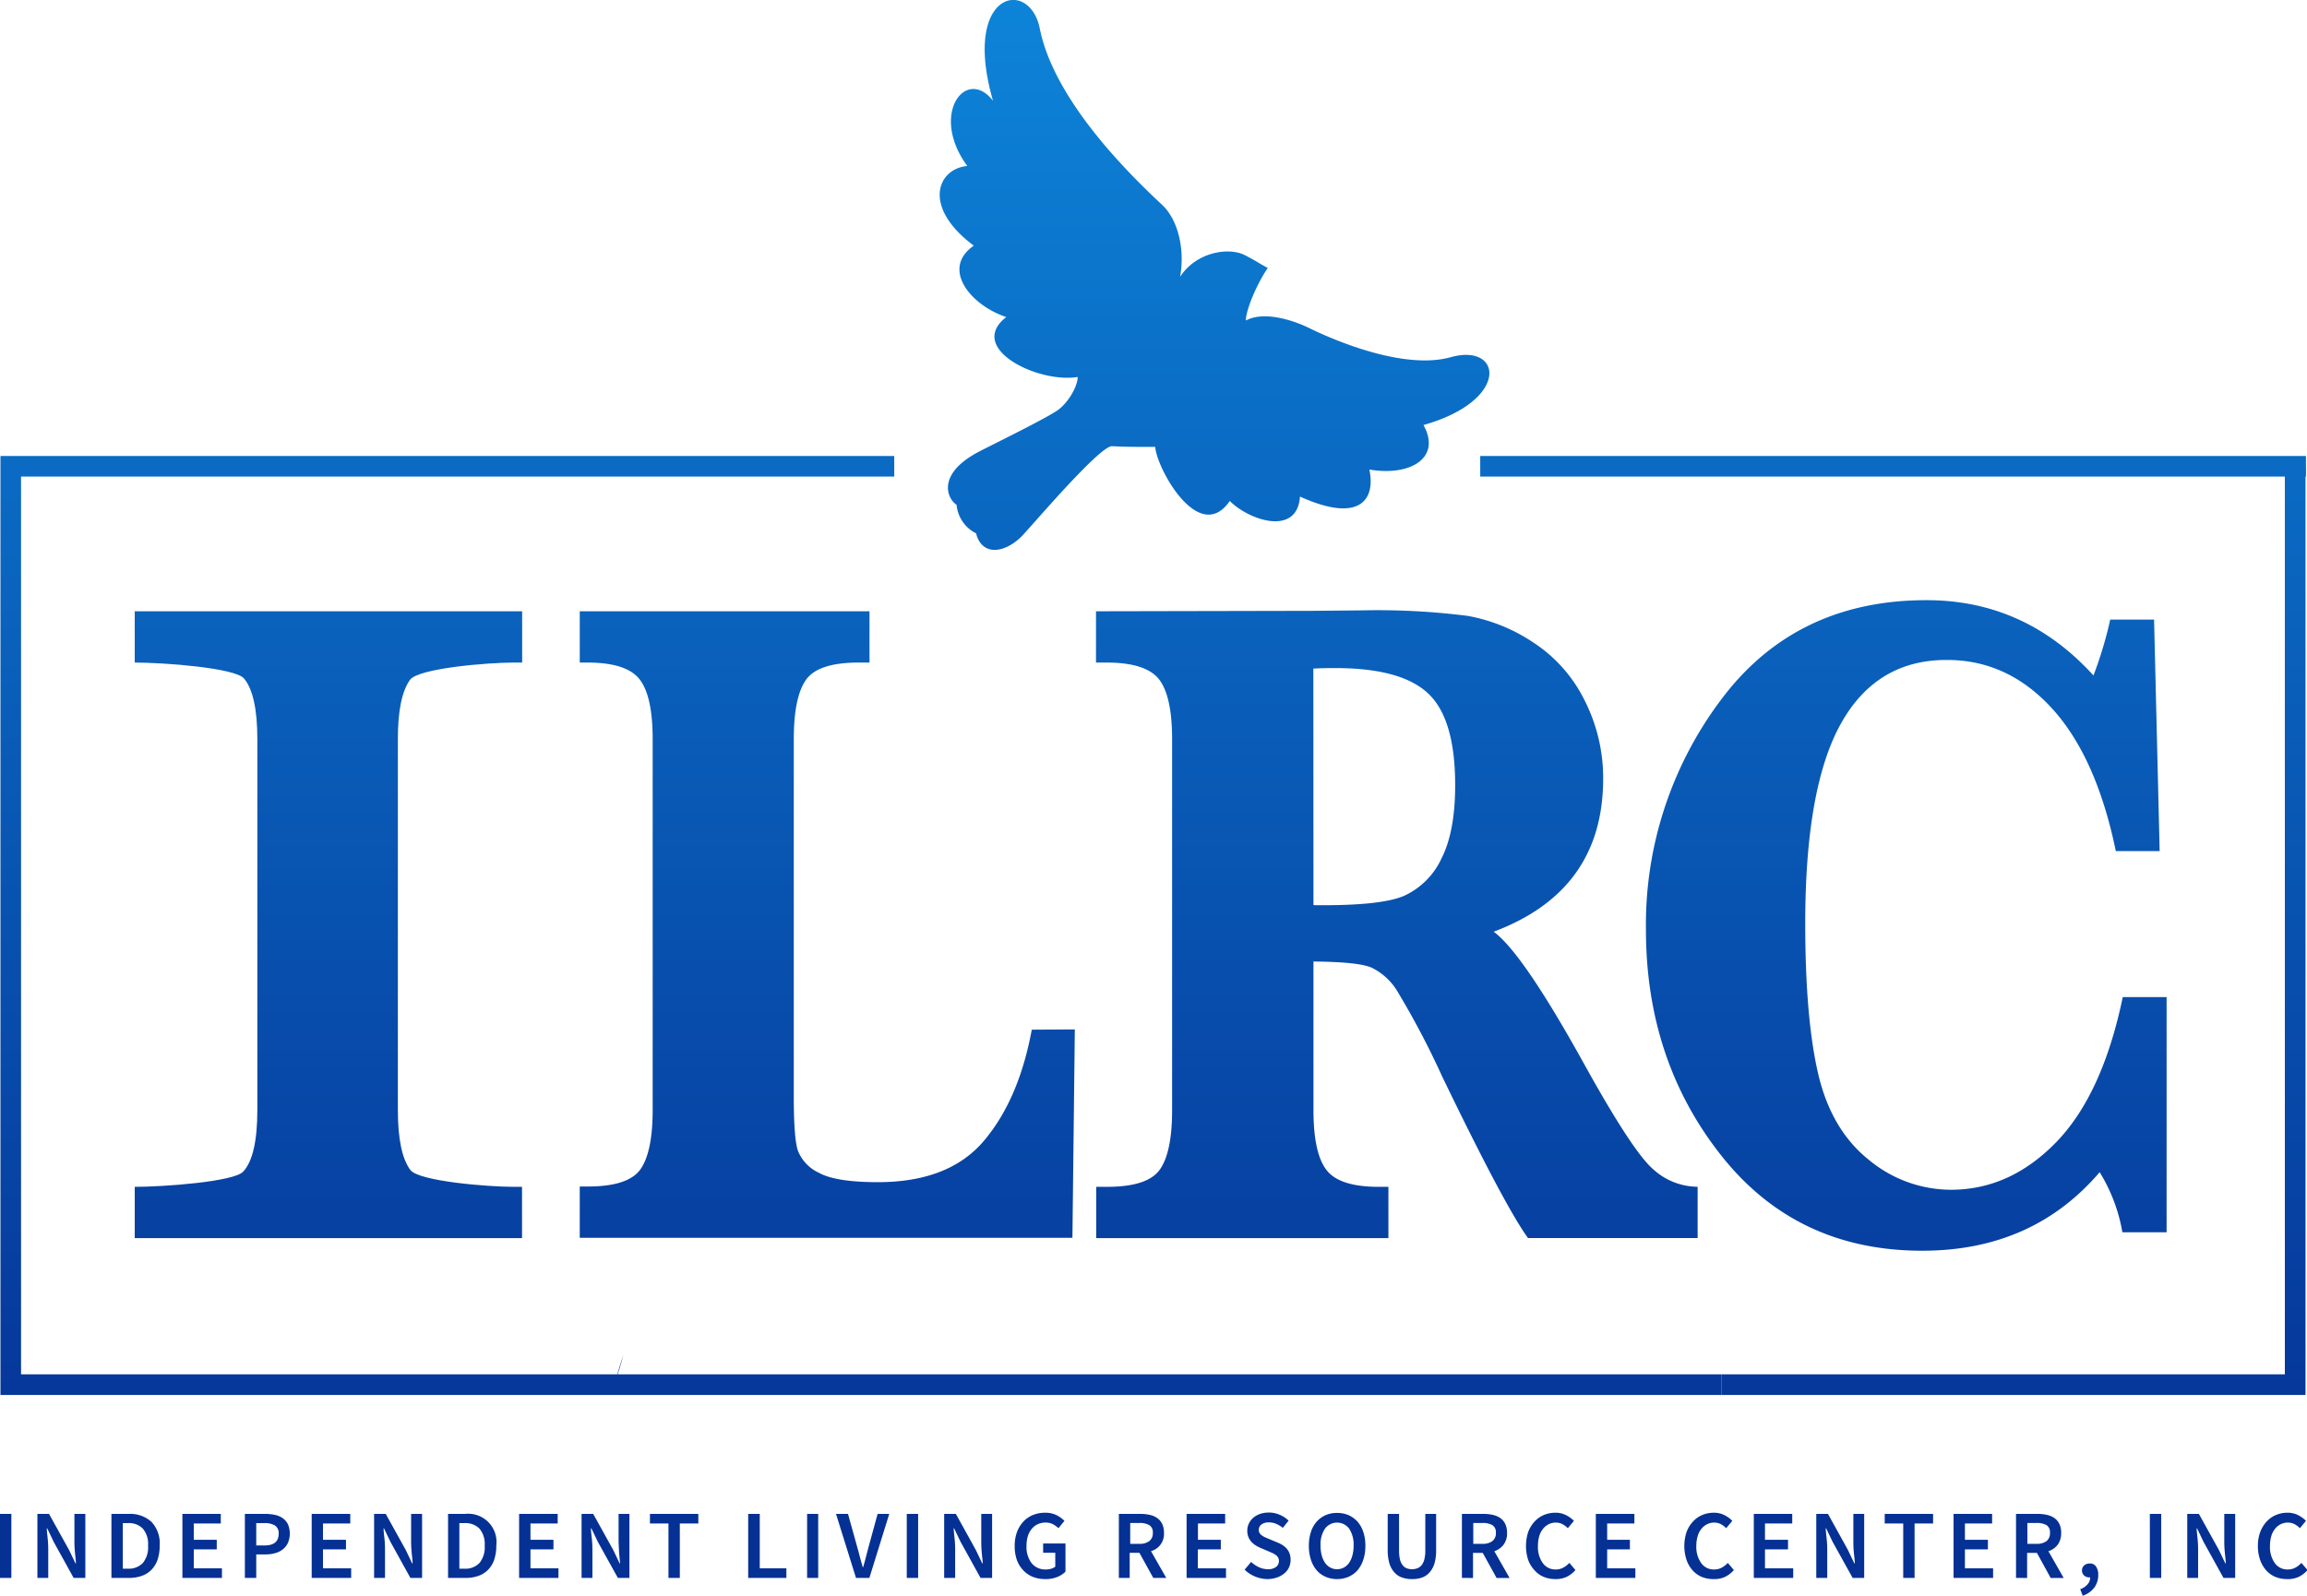 <svg xmlns="http://www.w3.org/2000/svg" xmlns:xlink="http://www.w3.org/1999/xlink" viewBox="0 0 355.27 245.8"><defs><style>.cls-1{fill:url(#New_Gradient_Swatch);}.cls-2{fill:url(#New_Gradient_Swatch-2);}.cls-3{fill:url(#New_Gradient_Swatch-3);}.cls-4{fill:url(#New_Gradient_Swatch-4);}.cls-5{fill:url(#New_Gradient_Swatch-5);}.cls-6{fill:url(#New_Gradient_Swatch-6);}.cls-7{fill:url(#New_Gradient_Swatch-7);}.cls-8{fill:url(#New_Gradient_Swatch-8);}.cls-9{fill:url(#New_Gradient_Swatch-9);}.cls-10{fill:url(#New_Gradient_Swatch-10);}.cls-11{fill:url(#New_Gradient_Swatch-11);}.cls-12{fill:url(#New_Gradient_Swatch-12);}.cls-13{fill:url(#New_Gradient_Swatch-13);}.cls-14{fill:url(#New_Gradient_Swatch-14);}.cls-15{fill:url(#New_Gradient_Swatch-15);}.cls-16{fill:url(#New_Gradient_Swatch-16);}.cls-17{fill:url(#New_Gradient_Swatch-17);}.cls-18{fill:url(#New_Gradient_Swatch-18);}.cls-19{fill:url(#New_Gradient_Swatch-19);}.cls-20{fill:url(#New_Gradient_Swatch-20);}.cls-21{fill:url(#New_Gradient_Swatch-21);}.cls-22{fill:url(#New_Gradient_Swatch-22);}.cls-23{fill:url(#New_Gradient_Swatch-23);}.cls-24{fill:url(#New_Gradient_Swatch-24);}.cls-25{fill:url(#New_Gradient_Swatch-25);}.cls-26{fill:url(#New_Gradient_Swatch-26);}.cls-27{fill:url(#New_Gradient_Swatch-27);}.cls-28{fill:url(#New_Gradient_Swatch-28);}.cls-29{fill:url(#New_Gradient_Swatch-29);}.cls-30{fill:url(#New_Gradient_Swatch-30);}.cls-31{fill:url(#New_Gradient_Swatch-31);}.cls-32{fill:url(#New_Gradient_Swatch-32);}.cls-33{fill:url(#New_Gradient_Swatch-33);}.cls-34{fill:url(#New_Gradient_Swatch-34);}.cls-35{fill:url(#New_Gradient_Swatch-35);}.cls-36{fill:url(#New_Gradient_Swatch-36);}.cls-37{fill:url(#New_Gradient_Swatch-37);}.cls-38{fill:url(#New_Gradient_Swatch-38);}.cls-39{fill:url(#New_Gradient_Swatch-39);}.cls-40{fill:url(#New_Gradient_Swatch-40);}.cls-41{fill:url(#New_Gradient_Swatch-41);}.cls-42{fill:url(#New_Gradient_Swatch-42);}.cls-43{fill:url(#New_Gradient_Swatch-43);}.cls-44{fill:url(#New_Gradient_Swatch-44);}</style><linearGradient id="New_Gradient_Swatch" x1="291.53" y1="-0.33" x2="291.53" y2="236.58" gradientUnits="userSpaceOnUse"><stop offset="0" stop-color="#0d84d8"/><stop offset="1" stop-color="#053094"/></linearGradient><linearGradient id="New_Gradient_Swatch-2" x1="132.6" y1="-0.33" x2="132.6" y2="236.58" xlink:href="#New_Gradient_Swatch"/><linearGradient id="New_Gradient_Swatch-3" x1="310.08" y1="-0.33" x2="310.08" y2="236.58" xlink:href="#New_Gradient_Swatch"/><linearGradient id="New_Gradient_Swatch-4" x1="95.04" y1="-0.33" x2="95.04" y2="236.58" xlink:href="#New_Gradient_Swatch"/><linearGradient id="New_Gradient_Swatch-5" x1="50.58" y1="-0.33" x2="50.58" y2="236.58" xlink:href="#New_Gradient_Swatch"/><linearGradient id="New_Gradient_Swatch-6" x1="293.54" y1="-0.33" x2="293.54" y2="236.58" xlink:href="#New_Gradient_Swatch"/><linearGradient id="New_Gradient_Swatch-7" x1="215.1" y1="-0.33" x2="215.1" y2="236.58" xlink:href="#New_Gradient_Swatch"/><linearGradient id="New_Gradient_Swatch-8" x1="127.4" y1="-0.33" x2="127.4" y2="236.58" xlink:href="#New_Gradient_Swatch"/><linearGradient id="New_Gradient_Swatch-9" x1="187.05" y1="-0.33" x2="187.05" y2="236.58" xlink:href="#New_Gradient_Swatch"/><linearGradient id="New_Gradient_Swatch-10" x1="0.87" y1="-0.33" x2="0.87" y2="236.58" xlink:href="#New_Gradient_Swatch"/><linearGradient id="New_Gradient_Swatch-11" x1="9.45" y1="-0.33" x2="9.45" y2="236.58" xlink:href="#New_Gradient_Swatch"/><linearGradient id="New_Gradient_Swatch-12" x1="20.87" y1="-0.33" x2="20.87" y2="236.58" xlink:href="#New_Gradient_Swatch"/><linearGradient id="New_Gradient_Swatch-13" x1="31.13" y1="-0.33" x2="31.13" y2="236.58" xlink:href="#New_Gradient_Swatch"/><linearGradient id="New_Gradient_Swatch-14" x1="41.17" y1="-0.33" x2="41.17" y2="236.58" xlink:href="#New_Gradient_Swatch"/><linearGradient id="New_Gradient_Swatch-15" x1="51.04" y1="-0.33" x2="51.04" y2="236.58" xlink:href="#New_Gradient_Swatch"/><linearGradient id="New_Gradient_Swatch-16" x1="61.3" y1="-0.33" x2="61.3" y2="236.58" xlink:href="#New_Gradient_Swatch"/><linearGradient id="New_Gradient_Swatch-17" x1="72.72" y1="-0.33" x2="72.72" y2="236.58" xlink:href="#New_Gradient_Swatch"/><linearGradient id="New_Gradient_Swatch-18" x1="82.98" y1="-0.33" x2="82.98" y2="236.58" xlink:href="#New_Gradient_Swatch"/><linearGradient id="New_Gradient_Swatch-19" x1="93.25" y1="-0.33" x2="93.25" y2="236.58" xlink:href="#New_Gradient_Swatch"/><linearGradient id="New_Gradient_Swatch-20" x1="103.82" y1="-0.33" x2="103.82" y2="236.58" xlink:href="#New_Gradient_Swatch"/><linearGradient id="New_Gradient_Swatch-21" x1="118.14" y1="-0.33" x2="118.14" y2="236.58" xlink:href="#New_Gradient_Swatch"/><linearGradient id="New_Gradient_Swatch-22" x1="125.17" y1="-0.33" x2="125.17" y2="236.58" xlink:href="#New_Gradient_Swatch"/><linearGradient id="New_Gradient_Swatch-23" x1="132.84" y1="-0.33" x2="132.84" y2="236.58" xlink:href="#New_Gradient_Swatch"/><linearGradient id="New_Gradient_Swatch-24" x1="140.52" y1="-0.33" x2="140.52" y2="236.58" xlink:href="#New_Gradient_Swatch"/><linearGradient id="New_Gradient_Swatch-25" x1="149.09" y1="-0.33" x2="149.09" y2="236.58" xlink:href="#New_Gradient_Swatch"/><linearGradient id="New_Gradient_Swatch-26" x1="160.18" y1="-0.33" x2="160.18" y2="236.58" xlink:href="#New_Gradient_Swatch"/><linearGradient id="New_Gradient_Swatch-27" x1="175.97" y1="-0.33" x2="175.97" y2="236.58" xlink:href="#New_Gradient_Swatch"/><linearGradient id="New_Gradient_Swatch-28" x1="185.78" y1="-0.33" x2="185.78" y2="236.58" xlink:href="#New_Gradient_Swatch"/><linearGradient id="New_Gradient_Swatch-29" x1="195.22" y1="-0.33" x2="195.22" y2="236.58" xlink:href="#New_Gradient_Swatch"/><linearGradient id="New_Gradient_Swatch-30" x1="205.91" y1="-0.33" x2="205.91" y2="236.58" xlink:href="#New_Gradient_Swatch"/><linearGradient id="New_Gradient_Swatch-31" x1="217.43" y1="-0.33" x2="217.43" y2="236.58" xlink:href="#New_Gradient_Swatch"/><linearGradient id="New_Gradient_Swatch-32" x1="228.8" y1="-0.33" x2="228.8" y2="236.58" xlink:href="#New_Gradient_Swatch"/><linearGradient id="New_Gradient_Swatch-33" x1="238.82" y1="-0.33" x2="238.82" y2="236.58" xlink:href="#New_Gradient_Swatch"/><linearGradient id="New_Gradient_Swatch-34" x1="248.8" y1="-0.33" x2="248.8" y2="236.58" xlink:href="#New_Gradient_Swatch"/><linearGradient id="New_Gradient_Swatch-35" x1="263.16" y1="-0.33" x2="263.16" y2="236.58" xlink:href="#New_Gradient_Swatch"/><linearGradient id="New_Gradient_Swatch-36" x1="273.13" y1="-0.33" x2="273.13" y2="236.58" xlink:href="#New_Gradient_Swatch"/><linearGradient id="New_Gradient_Swatch-37" x1="283.4" y1="-0.33" x2="283.4" y2="236.58" xlink:href="#New_Gradient_Swatch"/><linearGradient id="New_Gradient_Swatch-38" x1="293.97" y1="-0.33" x2="293.97" y2="236.58" xlink:href="#New_Gradient_Swatch"/><linearGradient id="New_Gradient_Swatch-39" x1="303.89" y1="-0.33" x2="303.89" y2="236.58" xlink:href="#New_Gradient_Swatch"/><linearGradient id="New_Gradient_Swatch-40" x1="314.13" y1="-0.33" x2="314.13" y2="236.58" xlink:href="#New_Gradient_Swatch"/><linearGradient id="New_Gradient_Swatch-41" x1="321.72" y1="-0.33" x2="321.72" y2="236.58" xlink:href="#New_Gradient_Swatch"/><linearGradient id="New_Gradient_Swatch-42" x1="331.94" y1="-0.33" x2="331.94" y2="236.58" xlink:href="#New_Gradient_Swatch"/><linearGradient id="New_Gradient_Swatch-43" x1="340.52" y1="-0.33" x2="340.52" y2="236.58" xlink:href="#New_Gradient_Swatch"/><linearGradient id="New_Gradient_Swatch-44" x1="351.49" y1="-0.33" x2="351.49" y2="236.58" xlink:href="#New_Gradient_Swatch"/></defs><g id="Layer_2" data-name="Layer 2"><g id="art"><rect class="cls-1" x="227.95" y="70.24" width="127.16" height="3.17"/><polygon class="cls-2" points="265.13 214.88 0.07 214.88 0.07 70.24 137.71 70.24 137.71 73.41 3.24 73.41 3.24 211.7 265.13 211.7 265.13 214.88"/><polygon class="cls-3" points="355.04 214.88 265.13 214.88 265.13 211.7 351.86 211.7 351.86 71.82 355.04 71.82 355.04 214.88"/><path class="cls-4" d="M96,208.68h0c-.18.72-.38,1.46-.61,2.19l-1.19,3.51"/><path class="cls-5" d="M20.75,102.06v-7.9H80.41v7.9H79.13c-4.11,0-14.74.89-16,2.67s-1.86,4.83-1.86,9.14V171q0,6.63,1.92,9.22c1.28,1.73,11.89,2.6,15.92,2.6h1.28v7.9H20.75v-7.9c4.39,0,15.27-.78,16.71-2.35s2.17-4.72,2.17-9.47V113.87q0-6.9-2.05-9.35C36.22,102.88,25.3,102.06,20.75,102.06Z"/><path class="cls-6" d="M333.65,153.59v36.23h-6.81a26,26,0,0,0-3.5-9.26Q313,192.67,296,192.66q-19.33,0-30.93-14.66t-11.6-34.8a57.63,57.63,0,0,1,11.48-35.3q11.47-15.45,31.73-15.45,15.17,0,25.71,11.6a62.31,62.31,0,0,0,2.58-8.61h6.75l.86,35.66h-6.75q-3-14.52-9.85-22t-16.23-7.44q-10.8,0-16.27,9.83T278,142.2q0,14.67,2,23.24t7.77,13.2a19.86,19.86,0,0,0,12.67,4.63q9.09,0,16.21-7.33t10.25-22.35Z"/><path class="cls-7" d="M202.27,148.11V171q0,6.63,2,9.22c1.32,1.73,4,2.6,8.06,2.6h1.48v7.9h-45v-7.9h1.66q6.27,0,8.15-2.67T180.5,171V113.87q0-6.62-2-9.21t-8.06-2.6h-1.66v-7.9l33.46-.07,7.51-.07a110.11,110.11,0,0,1,16.27.85A26.62,26.62,0,0,1,236.17,99a22.5,22.5,0,0,1,7.84,8.86,26.31,26.31,0,0,1,2.87,12.1q0,17.24-16.86,23.56,4.48,3.27,14,20.5,7.38,13.31,10.52,16.05a10.25,10.25,0,0,0,6.89,2.74v7.9H235.31q-3.57-4.9-13.23-24.91a128.54,128.54,0,0,0-6.83-13,9.46,9.46,0,0,0-4-3.73C209.85,148.45,206.87,148.16,202.27,148.11Zm0-8.68q10.41.13,14-1.46A11.71,11.71,0,0,0,222,132.2q2.1-4.15,2.09-11.28,0-10.17-4.15-14.09t-14.3-3.92c-.86,0-2,0-3.39.08Z"/><path class="cls-8" d="M165.52,158.57l-.37,32.1H89.28v-7.9H90.5q6.27,0,8.14-2.67c1.24-1.78,1.87-4.83,1.87-9.15V113.87q0-6.62-2-9.21t-8-2.6H89.28v-7.9H133.9v7.9h-1.65q-6.27,0-8.14,2.67t-1.87,9.14V169q0,6.19.61,8.19a6.29,6.29,0,0,0,3.23,3.45q2.6,1.46,9.11,1.46,10.94,0,16.33-6.37t7.37-17.12Z"/><path class="cls-9" d="M152.92,15.53c-4.88-16.92,5.63-19,7.2-11.15,1.73,8.63,9.23,18.24,18.8,27.13,2.57,2.39,3.56,7,2.81,11.14,2.42-3.77,7.37-4.62,9.9-3.38,1.63.8,2.71,1.58,3.61,2-1.66,2.4-3.38,6.45-3.38,8.1,3.08-1.65,8,.3,9.68,1.13s13.9,6.75,21.87,4.52,9.19,6.68-4.2,10.45c2.81,5.06-2,7.93-8.33,6.86,1,4.78-1.63,8.27-10.69,4.16-.4,6.12-7.77,3.72-10.81.68-4.72,6.87-11.25-5-11.48-8.33-3,0-4.72,0-6.64-.11S158.5,81.47,157.31,82.64c-2.65,2.61-6.08,3.06-7-.49a5.45,5.45,0,0,1-3-4.39c-1.57-1.05-3-4.84,3.49-8.21,2.34-1.21,10.54-5.22,12.16-6.42s3-3.67,3-5.06c-6.19,1-17.16-4.45-11-9.23-5.57-1.86-10.07-7.49-5-11-8.05-6-5.57-11.87-1-12.27C143.07,17.55,148.81,10.18,152.92,15.53Z"/><path class="cls-10" d="M0,243.06V233.2H1.75v9.86Z"/><path class="cls-11" d="M5.76,243.06V233.2H7.55l3.08,5.55,1,2.09h.06c0-.51-.09-1.06-.14-1.65a16.91,16.91,0,0,1-.09-1.71V233.2h1.68v9.86h-1.8l-3.07-5.55-1-2.09H7.21c0,.52.09,1.07.14,1.64a16.06,16.06,0,0,1,.08,1.69v4.31Z"/><path class="cls-12" d="M17.16,243.06V233.2H19.8a4.87,4.87,0,0,1,3.52,1.22,4.84,4.84,0,0,1,1.27,3.66,6.73,6.73,0,0,1-.32,2.16,4.2,4.2,0,0,1-.94,1.56,3.87,3.87,0,0,1-1.48.94,5.67,5.67,0,0,1-2,.32Zm1.75-1.42h.77a3,3,0,0,0,2.31-.87,3.81,3.81,0,0,0,.81-2.69,3.61,3.61,0,0,0-.82-2.63,3,3,0,0,0-2.3-.83h-.77Z"/><path class="cls-13" d="M28.09,243.06V233.2H34v1.48H29.84v2.51h3.54v1.48H29.84v2.91h4.34v1.48Z"/><path class="cls-14" d="M37.71,243.06V233.2h3.1a7.25,7.25,0,0,1,1.52.15,3.23,3.23,0,0,1,1.21.51,2.52,2.52,0,0,1,.8.94,3.67,3.67,0,0,1,0,2.86,2.69,2.69,0,0,1-.79,1,3.17,3.17,0,0,1-1.19.59,5.43,5.43,0,0,1-1.49.19H39.46v3.62Zm1.75-5h1.28c1.45,0,2.17-.6,2.17-1.8a1.38,1.38,0,0,0-.57-1.28,3.1,3.1,0,0,0-1.66-.36H39.46Z"/><path class="cls-15" d="M48,243.06V233.2h5.94v1.48H49.74v2.51h3.54v1.48H49.74v2.91h4.34v1.48Z"/><path class="cls-16" d="M57.61,243.06V233.2H59.4l3.08,5.55,1,2.09h.06c0-.51-.09-1.06-.14-1.65a16.91,16.91,0,0,1-.09-1.71V233.2H65v9.86H63.2l-3.07-5.55-1-2.09h-.06c0,.52.08,1.07.14,1.64s.08,1.13.08,1.69v4.31Z"/><path class="cls-17" d="M69,243.06V233.2h2.63a4.36,4.36,0,0,1,4.8,4.88,6.73,6.73,0,0,1-.32,2.16,4.2,4.2,0,0,1-.94,1.56,3.87,3.87,0,0,1-1.48.94,5.71,5.71,0,0,1-2,.32Zm1.74-1.42h.77a3,3,0,0,0,2.32-.87,3.81,3.81,0,0,0,.81-2.69,3.65,3.65,0,0,0-.82-2.63,3.06,3.06,0,0,0-2.31-.83h-.77Z"/><path class="cls-18" d="M79.94,243.06V233.2h5.94v1.48H81.69v2.51h3.54v1.48H81.69v2.91H86v1.48Z"/><path class="cls-19" d="M89.56,243.06V233.2h1.79l3.08,5.55,1,2.09h.06q-.06-.76-.15-1.65c0-.59-.08-1.16-.08-1.71V233.2h1.67v9.86H95.15l-3.08-5.55-1-2.09H91c0,.52.09,1.07.15,1.64s.08,1.13.08,1.69v4.31Z"/><path class="cls-20" d="M102.94,243.06v-8.38h-2.85V233.2h7.45v1.48h-2.85v8.38Z"/><path class="cls-21" d="M115.22,243.06V233.2H117v8.38h4.1v1.48Z"/><path class="cls-22" d="M124.29,243.06V233.2H126v9.86Z"/><path class="cls-23" d="M131.82,243.06l-3.08-9.86h1.85l1.39,5c.16.56.31,1.09.43,1.6s.28,1,.45,1.61h.06c.17-.57.32-1.11.44-1.61s.26-1,.42-1.6l1.37-5h1.79l-3.06,9.86Z"/><path class="cls-24" d="M139.64,243.06V233.2h1.75v9.86Z"/><path class="cls-25" d="M145.4,243.06V233.2h1.8l3.07,5.55,1,2.09h.06c0-.51-.09-1.06-.14-1.65a16.83,16.83,0,0,1-.08-1.71V233.2h1.67v9.86H151l-3.07-5.55-1-2.09h-.06c0,.52.09,1.07.14,1.64a16.06,16.06,0,0,1,.08,1.69v4.31Z"/><path class="cls-26" d="M160.93,243.24a5.11,5.11,0,0,1-1.85-.33,4.12,4.12,0,0,1-1.48-1,4.57,4.57,0,0,1-1-1.6,6.34,6.34,0,0,1-.34-2.17,6.08,6.08,0,0,1,.36-2.16,4.84,4.84,0,0,1,1-1.62,4.22,4.22,0,0,1,1.48-1,4.84,4.84,0,0,1,1.83-.34,3.88,3.88,0,0,1,1.79.38,4.76,4.76,0,0,1,1.2.87L163,235.4a4.5,4.5,0,0,0-.84-.61,2.37,2.37,0,0,0-1.16-.25,2.7,2.7,0,0,0-1.19.25,2.56,2.56,0,0,0-.92.71,3.16,3.16,0,0,0-.6,1.12,4.92,4.92,0,0,0-.21,1.49,4.14,4.14,0,0,0,.76,2.65,2.7,2.7,0,0,0,2.25,1,2.58,2.58,0,0,0,.8-.12,1.52,1.52,0,0,0,.62-.32v-2.13h-1.87v-1.43h3.44v4.34a3.89,3.89,0,0,1-1.32.84A4.7,4.7,0,0,1,160.93,243.24Z"/><path class="cls-27" d="M172.3,243.06V233.2h3.33a6.47,6.47,0,0,1,1.43.15,3.15,3.15,0,0,1,1.15.49,2.39,2.39,0,0,1,.76.9,3.14,3.14,0,0,1,.28,1.38,2.75,2.75,0,0,1-2,2.82l2.35,4.12h-2l-2.13-3.86h-1.5v3.86Zm1.75-5.25h1.4a2.44,2.44,0,0,0,1.54-.42,1.5,1.5,0,0,0,.54-1.27,1.28,1.28,0,0,0-.54-1.19,2.94,2.94,0,0,0-1.54-.33h-1.4Z"/><path class="cls-28" d="M182.73,243.06V233.2h5.94v1.48h-4.19v2.51H188v1.48h-3.54v2.91h4.34v1.48Z"/><path class="cls-29" d="M195.23,243.24a5.06,5.06,0,0,1-1.92-.38,5,5,0,0,1-1.64-1.07l1-1.19a4.52,4.52,0,0,0,1.2.81,3.36,3.36,0,0,0,1.36.31,2,2,0,0,0,1.28-.35,1.12,1.12,0,0,0,.44-.92,1,1,0,0,0-.12-.51,1.1,1.1,0,0,0-.31-.37,3.6,3.6,0,0,0-.48-.3l-.61-.27-1.36-.58a6.25,6.25,0,0,1-.72-.38,3.28,3.28,0,0,1-.64-.54,2.79,2.79,0,0,1-.46-.74,2.66,2.66,0,0,1-.17-1,2.39,2.39,0,0,1,.25-1.09,2.64,2.64,0,0,1,.68-.88,3.15,3.15,0,0,1,1.05-.59,4.26,4.26,0,0,1,3,.13,4.25,4.25,0,0,1,1.38.91l-.89,1.11a4.63,4.63,0,0,0-1-.61,2.81,2.81,0,0,0-1.15-.23,1.87,1.87,0,0,0-1.13.31,1,1,0,0,0-.42.85.85.85,0,0,0,.13.49,1.09,1.09,0,0,0,.35.36,2.63,2.63,0,0,0,.5.29l.59.25,1.34.56a4.65,4.65,0,0,1,.8.42,3.08,3.08,0,0,1,.63.56,2.47,2.47,0,0,1,.41.73,2.94,2.94,0,0,1-.09,2.09,2.59,2.59,0,0,1-.7.92,3.49,3.49,0,0,1-1.12.64A4.51,4.51,0,0,1,195.23,243.24Z"/><path class="cls-30" d="M205.9,243.24a4.39,4.39,0,0,1-1.76-.35,3.84,3.84,0,0,1-1.37-1,4.7,4.7,0,0,1-.89-1.62,6.82,6.82,0,0,1-.32-2.16,6.71,6.71,0,0,1,.32-2.13,4.39,4.39,0,0,1,.89-1.59,4,4,0,0,1,1.37-1,4.38,4.38,0,0,1,1.76-.34,4.43,4.43,0,0,1,1.77.34,4.15,4.15,0,0,1,1.38,1,4.54,4.54,0,0,1,.89,1.59,6.44,6.44,0,0,1,.32,2.13,6.54,6.54,0,0,1-.32,2.16,4.87,4.87,0,0,1-.89,1.62,4,4,0,0,1-1.38,1A4.44,4.44,0,0,1,205.9,243.24Zm0-1.52a2.19,2.19,0,0,0,1.06-.26,2.31,2.31,0,0,0,.8-.73,3.68,3.68,0,0,0,.51-1.15,5.71,5.71,0,0,0,.18-1.5,4.41,4.41,0,0,0-.68-2.6,2.32,2.32,0,0,0-3.73,0,4.34,4.34,0,0,0-.68,2.6,5.71,5.71,0,0,0,.18,1.5,3.68,3.68,0,0,0,.51,1.15,2.31,2.31,0,0,0,.8.73A2.15,2.15,0,0,0,205.9,241.72Z"/><path class="cls-31" d="M217.44,243.24a4.42,4.42,0,0,1-1.55-.25,2.77,2.77,0,0,1-1.17-.79,3.71,3.71,0,0,1-.76-1.39,7.32,7.32,0,0,1-.26-2.08V233.2h1.75v5.67a5.77,5.77,0,0,0,.14,1.35,2.4,2.4,0,0,0,.41.88,1.41,1.41,0,0,0,.62.47,2.14,2.14,0,0,0,.82.15,2.23,2.23,0,0,0,.83-.15,1.55,1.55,0,0,0,.65-.47,2.41,2.41,0,0,0,.42-.88,5.24,5.24,0,0,0,.15-1.35V233.2h1.67v5.53a7.35,7.35,0,0,1-.25,2.08,3.7,3.7,0,0,1-.75,1.39A2.86,2.86,0,0,1,219,243,4.36,4.36,0,0,1,217.44,243.24Z"/><path class="cls-32" d="M225.13,243.06V233.2h3.33a6.47,6.47,0,0,1,1.43.15,3.23,3.23,0,0,1,1.15.49,2.39,2.39,0,0,1,.76.9,3.14,3.14,0,0,1,.28,1.38,2.89,2.89,0,0,1-.54,1.83,3,3,0,0,1-1.42,1l2.35,4.12h-2l-2.13-3.86h-1.5v3.86Zm1.75-5.25h1.4a2.44,2.44,0,0,0,1.54-.42,1.5,1.5,0,0,0,.54-1.27,1.28,1.28,0,0,0-.54-1.19,2.94,2.94,0,0,0-1.54-.33h-1.4Z"/><path class="cls-33" d="M239.5,243.24a4.58,4.58,0,0,1-1.75-.33,3.78,3.78,0,0,1-1.41-1,4.69,4.69,0,0,1-1-1.6,7,7,0,0,1,0-4.33,4.82,4.82,0,0,1,1-1.62,4,4,0,0,1,1.43-1,4.49,4.49,0,0,1,1.76-.34,3.41,3.41,0,0,1,1.65.38,4.47,4.47,0,0,1,1.2.87l-.94,1.13a3.55,3.55,0,0,0-.84-.63,2.33,2.33,0,0,0-1-.23,2.44,2.44,0,0,0-1.11.25,2.57,2.57,0,0,0-.87.71,3.3,3.3,0,0,0-.58,1.12,5.27,5.27,0,0,0-.2,1.49,4.26,4.26,0,0,0,.73,2.65,2.37,2.37,0,0,0,2,1,2.47,2.47,0,0,0,1.17-.28,4,4,0,0,0,.94-.73l.93,1.1a4.26,4.26,0,0,1-1.38,1.06A3.9,3.9,0,0,1,239.5,243.24Z"/><path class="cls-34" d="M245.75,243.06V233.2h5.94v1.48H247.5v2.51H251v1.48H247.5v2.91h4.34v1.48Z"/><path class="cls-35" d="M263.83,243.24a4.62,4.62,0,0,1-1.75-.33,3.94,3.94,0,0,1-1.41-1,4.67,4.67,0,0,1-.94-1.6,6.87,6.87,0,0,1,0-4.33,4.82,4.82,0,0,1,1-1.62,4.12,4.12,0,0,1,1.43-1,4.49,4.49,0,0,1,1.76-.34,3.47,3.47,0,0,1,1.66.38,4.41,4.41,0,0,1,1.19.87l-.94,1.13a3.55,3.55,0,0,0-.84-.63,2.26,2.26,0,0,0-1-.23,2.37,2.37,0,0,0-1.1.25,2.61,2.61,0,0,0-.88.71,3.12,3.12,0,0,0-.57,1.12,4.92,4.92,0,0,0-.21,1.49,4.26,4.26,0,0,0,.74,2.65,2.34,2.34,0,0,0,2,1,2.47,2.47,0,0,0,1.17-.28,3.66,3.66,0,0,0,.94-.73l.93,1.1a4.26,4.26,0,0,1-1.38,1.06A3.87,3.87,0,0,1,263.83,243.24Z"/><path class="cls-36" d="M270.08,243.06V233.2H276v1.48h-4.2v2.51h3.55v1.48h-3.55v2.91h4.35v1.48Z"/><path class="cls-37" d="M279.7,243.06V233.2h1.8l3.07,5.55,1,2.09h.06c0-.51-.08-1.06-.14-1.65s-.08-1.16-.08-1.71V233.2h1.67v9.86H285.3l-3.08-5.55-1-2.09h-.06c0,.52.09,1.07.14,1.64a16.09,16.09,0,0,1,.09,1.69v4.31Z"/><path class="cls-38" d="M293.09,243.06v-8.38h-2.85V233.2h7.45v1.48h-2.85v8.38Z"/><path class="cls-39" d="M300.84,243.06V233.2h5.94v1.48h-4.19v2.51h3.54v1.48h-3.54v2.91h4.34v1.48Z"/><path class="cls-40" d="M310.46,243.06V233.2h3.33a6.47,6.47,0,0,1,1.43.15,3.08,3.08,0,0,1,1.15.49,2.31,2.31,0,0,1,.76.9,3,3,0,0,1,.28,1.38,3,3,0,0,1-.53,1.83,3,3,0,0,1-1.43,1l2.35,4.12h-2l-2.12-3.86h-1.51v3.86Zm1.75-5.25h1.4a2.47,2.47,0,0,0,1.55-.42,1.53,1.53,0,0,0,.53-1.27,1.3,1.3,0,0,0-.53-1.19,3,3,0,0,0-1.55-.33h-1.4Z"/><path class="cls-41" d="M320.73,245.8l-.38-1a2.67,2.67,0,0,0,1.14-.77,1.52,1.52,0,0,0,.38-1.05h-.13a1.19,1.19,0,0,1-.78-.28,1,1,0,0,1-.34-.79,1,1,0,0,1,.34-.78,1.24,1.24,0,0,1,.82-.29,1.1,1.1,0,0,1,1,.47,2.15,2.15,0,0,1,.34,1.31,3.13,3.13,0,0,1-.61,1.93A3.59,3.59,0,0,1,320.73,245.8Z"/><path class="cls-42" d="M331.07,243.06V233.2h1.75v9.86Z"/><path class="cls-43" d="M336.83,243.06V233.2h1.79l3.08,5.55,1,2.09h.06c0-.51-.09-1.06-.14-1.65a16.91,16.91,0,0,1-.09-1.71V233.2h1.68v9.86h-1.8l-3.07-5.55-1-2.09h-.06c0,.52.09,1.07.14,1.64a16.06,16.06,0,0,1,.08,1.69v4.31Z"/><path class="cls-44" d="M352.16,243.24a4.66,4.66,0,0,1-1.75-.33,3.94,3.94,0,0,1-1.41-1,4.84,4.84,0,0,1-.94-1.6,6.33,6.33,0,0,1-.35-2.17,6.08,6.08,0,0,1,.36-2.16,5,5,0,0,1,1-1.62,4.16,4.16,0,0,1,1.44-1,4.44,4.44,0,0,1,1.75-.34,3.42,3.42,0,0,1,1.66.38,4.41,4.41,0,0,1,1.19.87l-.93,1.13a3.41,3.41,0,0,0-.85-.63,2.25,2.25,0,0,0-1-.23,2.44,2.44,0,0,0-1.11.25,2.48,2.48,0,0,0-.87.71,3.3,3.3,0,0,0-.58,1.12,5.27,5.27,0,0,0-.2,1.49,4.26,4.26,0,0,0,.73,2.65,2.36,2.36,0,0,0,2,1,2.48,2.48,0,0,0,1.18-.28,3.79,3.79,0,0,0,.93-.73l.94,1.1a4.26,4.26,0,0,1-1.38,1.06A3.92,3.92,0,0,1,352.16,243.24Z"/></g></g></svg>
